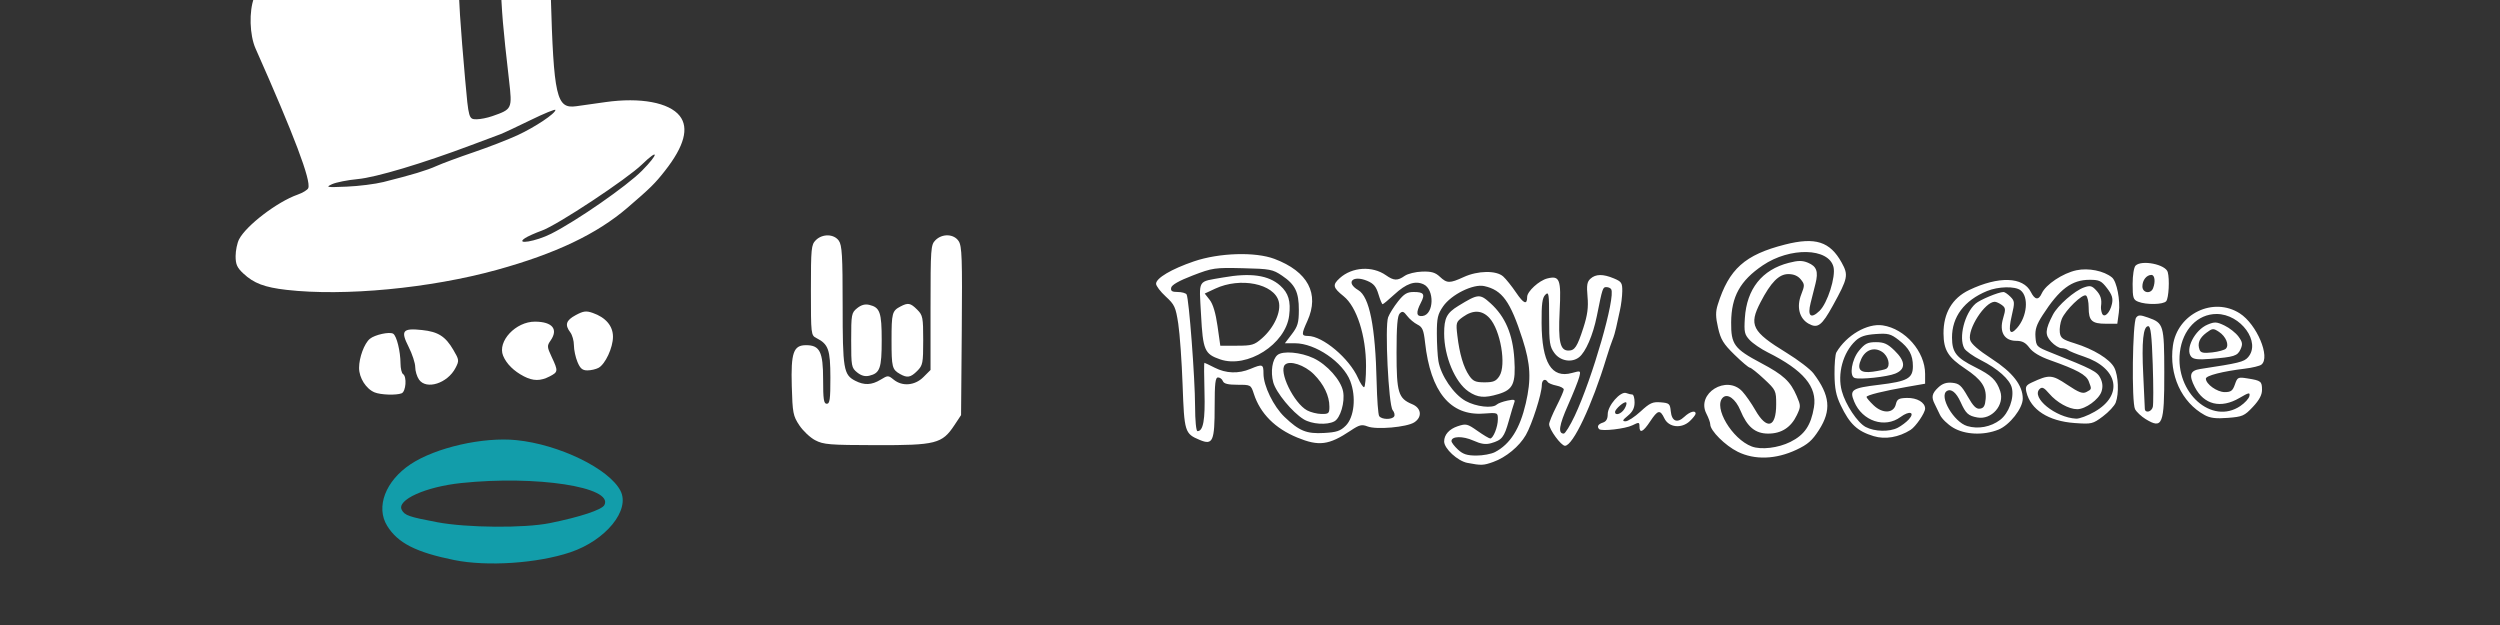 <?xml version="1.0" encoding="UTF-8" standalone="no"?>
<!-- Created with Inkscape (http://www.inkscape.org/) -->

<svg
   xmlns:dc="http://purl.org/dc/elements/1.1/"
   xmlns:cc="http://creativecommons.org/ns#"
   xmlns:rdf="http://www.w3.org/1999/02/22-rdf-syntax-ns#"
   xmlns:svg="http://www.w3.org/2000/svg"
   xmlns="http://www.w3.org/2000/svg"
   xmlns:sodipodi="http://sodipodi.sourceforge.net/DTD/sodipodi-0.dtd"
   xmlns:inkscape="http://www.inkscape.org/namespaces/inkscape"
   width="1024"
   height="256"
   viewBox="0 0 1024 256"
   id="svg2"
   version="1.1"
   inkscape:version="0.91 r13725"
   sodipodi:docname="banner.svg">
  <rect x="0" y="0" width="1024" height="256" fill="#333333" stroke="none"/>
  <defs
     id="defs4" />
  <sodipodi:namedview
     id="base"
     pagecolor="#000000"
     bordercolor="#666666"
     borderopacity="1.0"
     inkscape:pageopacity="0"
     inkscape:pageshadow="2"
     inkscape:zoom="0.98994949"
     inkscape:cx="11.034639"
     inkscape:cy="448.50214"
     inkscape:document-units="px"
     inkscape:current-layer="layer1"
     showgrid="false"
     units="px"
     inkscape:window-width="2560"
     inkscape:window-height="1377"
     inkscape:window-x="-8"
     inkscape:window-y="-8"
     inkscape:window-maximized="1" />
  <g
     inkscape:label="Layer 1"
     inkscape:groupmode="layer"
     id="layer1"
     transform="translate(0,-796.362)">
    <g
       id="g4143"
       transform="translate(1.052,143.505)">
      <path
         inkscape:connector-curvature="0"
         id="path4160"
         d="m 116.308,771.587 c -9.034,-1.036 -13.383,-2.685 -17.689,-6.707 -2.57,-2.401 -3.165,-3.737 -3.165,-7.105 0,-2.282 0.64,-5.387 1.423,-6.901 2.921,-5.649 15.675,-15.384 23.953,-18.284 2.132,-0.747 4.105,-1.955 4.386,-2.685 1.197,-3.118 -5.704,-21.389 -21.597,-57.179 -2.437,-5.489 -2.722,-15.252 -0.607,-20.791 2.132,-5.584 9.969,-14.239 16.942,-18.713 7.665,-4.918 35.136,-18.496 37.419,-18.496 0.425,0 2.16,-0.692 3.854,-1.537 7.359,-3.671 32.754,-7.82 43.058,-7.034 5.848,0.446 8.113,1.117 11.19,3.315 2.122,1.516 4.08,3.431 4.352,4.256 0.272,0.825 1.272,3.525 2.224,6 1.396,3.632 1.876,9.61 2.488,31 1.198,41.872 2.317,46.776 10.412,45.645 2.201,-0.308 7.603,-1.069 12.003,-1.692 14.29,-2.023 26.094,0.173 30.408,5.657 3.88,4.932 1.878,12.387 -6.033,22.463 -4.15,5.286 -5.931,7.041 -15.375,15.151 -12.544,10.772 -29.424,18.803 -53.496,25.45 -27.377,7.559 -62.511,10.899 -86.15,8.188 z m 108.368,-22.974 c 10.473,-5.287 30.975,-19.513 37.221,-25.827 6.955,-7.032 6.995,-9.355 0.044,-2.6 -6.183,6.009 -34.59,24.791 -40.987,27.1 -2.75,0.992 -5.888,2.397 -6.973,3.122 -4.223,2.821 4.427,1.37 10.695,-1.794 z M 155.954,727.424 c 12.013,-3.023 17.711,-4.744 21.813,-6.588 2.303,-1.035 9.137,-3.565 15.187,-5.621 6.05,-2.056 14.15,-5.198 18,-6.981 7.184,-3.328 15.5,-8.878 15.5,-10.345 0,-0.453 -4.612,1.432 -10.25,4.189 -5.638,2.757 -11.15,5.341 -12.25,5.741 -1.1,0.401 -6.46,2.406 -11.911,4.457 -20.05,7.544 -39.069,13.234 -46.589,13.938 -4.125,0.386 -8.85,1.324 -10.5,2.084 -2.761,1.272 -2.283,1.352 6,1.008 4.95,-0.205 11.7,-1.053 15,-1.883 z m 44.572,-26.973 c 8.236,-2.87 8.271,-2.944 6.92,-14.745 -2.558,-22.351 -2.946,-26.975 -3.52,-41.98 -0.709,-18.546 -0.903,-19.684 -3.49,-20.506 -2.774,-0.88 -8.238,1.085 -10.904,3.922 -3.767,4.01 -3.784,16.393 -0.079,58.084 1.453,16.356 1.496,16.503 4.77,16.485 1.502,-0.008 4.338,-0.575 6.303,-1.26 z"
         style="fill:#ffffff;fill-opacity:1" />
      <path
         inkscape:connector-curvature="0"
         id="path4173"
         d="m 152.411,813.591 c -3.508,-1.418 -6.388,-5.94 -6.388,-10.033 0,-4.249 2.141,-10.03 4.414,-11.916 2.025,-1.681 8.077,-3.004 9.557,-2.09 1.425,0.881 2.973,7.169 3.005,12.209 0.013,2.03 0.474,3.969 1.024,4.309 1.651,1.021 1.195,7.211 -0.582,7.893 -2.227,0.854 -8.519,0.642 -11.03,-0.373 z m 18.169,-5.242 c -0.856,-1.222 -1.557,-3.54 -1.557,-5.15 0,-1.61 -1.23,-5.356 -2.733,-8.325 -3.332,-6.581 -2.44,-7.68 5.542,-6.834 6.57,0.696 9.554,2.588 12.79,8.11 2.409,4.11 2.448,4.429 0.91,7.402 -3.265,6.313 -11.941,9.096 -14.953,4.796 z m 42.943,-1.35 c -4.143,-2.154 -7.127,-5.113 -8.498,-8.424 -2.441,-5.892 5.184,-14.029 13.093,-13.972 7.128,0.051 9.601,3.102 6.317,7.791 -1.471,2.1 -1.434,2.598 0.5,6.712 2.694,5.732 2.652,6.123 -0.862,7.94 -3.746,1.937 -6.761,1.924 -10.55,-0.047 z m 21.949,-5.895 c -0.797,-1.907 -1.449,-4.971 -1.449,-6.809 0,-1.838 -0.661,-4.215 -1.468,-5.282 -2.356,-3.114 -1.785,-4.937 2.218,-7.086 3.155,-1.693 4.259,-1.836 6.959,-0.897 5.328,1.853 8.291,5.339 8.291,9.755 0,4.495 -3.15,11.261 -5.938,12.752 -1.062,0.568 -3.109,1.033 -4.548,1.033 -2.041,0 -2.936,-0.763 -4.066,-3.468 z"
         style="fill:#ffffff;fill-opacity:1" />
      <path
         inkscape:connector-curvature="0"
         id="path4186"
         d="m 185.008,882.257 c -15.696,-3.182 -23.128,-6.972 -27.48,-14.014 -4.759,-7.7 -0.689,-18.411 9.588,-25.235 10.284,-6.828 29.686,-11.249 43.33,-9.873 17.539,1.769 37.977,11.709 42.648,20.74 4.102,7.933 -6.026,20.339 -20.585,25.216 -13.497,4.522 -34.05,5.891 -47.5,3.164 z m 39.143,-15.132 c 12.415,-2.507 21.305,-5.448 22.345,-7.391 3.94,-7.361 -27.916,-12.261 -58.656,-9.022 -14.61,1.539 -26.514,6.922 -24.33,11.002 1.206,2.253 2.906,2.844 14.498,5.04 12.144,2.301 35.652,2.489 46.143,0.37 z"
         style="fill:#129daa;fill-opacity:1" />
    </g>
    <path
       style="fill:#ffffff;fill-opacity:1"
       d="m 601.057,985.968 c -4.008,-0.771 -9.534,-5.863 -9.534,-8.785 0,-2.765 2.088,-5.096 5.603,-6.256 3.373,-1.113 3.918,-0.983 8.037,1.92 2.43,1.713 4.783,3.114 5.228,3.114 1.237,0 3.131,-4.755 3.131,-7.861 0,-2.758 -0.018,-2.765 -5.906,-2.34 -13.567,0.981 -21.674,-8.895 -23.917,-29.138 -0.569,-5.132 -1.068,-6.3 -3.13,-7.327 -1.349,-0.672 -3.237,-2.26 -4.196,-3.528 -1.432,-1.895 -1.976,-2.074 -3.047,-1.004 -0.954,0.953 -1.304,5.258 -1.304,16.045 0,16.395 0.718,18.758 6.423,21.12 3.776,1.564 4.188,5.269 0.827,7.439 -3.054,1.972 -15.482,3.067 -19.068,1.681 -2.442,-0.944 -3.376,-0.717 -7,1.705 -8.915,5.957 -12.968,6.482 -21.848,2.83 -9.094,-3.741 -15.162,-9.843 -17.771,-17.872 -1.211,-3.726 -1.253,-3.75 -6.672,-3.75 -3.925,0 -5.615,-0.42 -6.029,-1.5 -0.317,-0.825 -1.202,-1.5 -1.969,-1.5 -1.112,0 -1.393,2.382 -1.393,11.809 0,14.361 -0.739,16.034 -6.099,13.794 -6.141,-2.566 -6.34,-3.203 -7.029,-22.502 -0.346,-9.68 -1.147,-20.976 -1.78,-25.101 -1.047,-6.824 -1.509,-7.828 -5.121,-11.136 -2.184,-2 -3.97,-4.356 -3.97,-5.236 0,-2.304 6.277,-6.017 15.5,-9.169 10.316,-3.526 25.132,-3.982 33,-1.015 13.71,5.169 18.536,14.269 13.478,25.415 -2.507,5.526 -2.48,6.139 0.272,6.15 6.036,0.025 16.893,9.169 20.472,17.241 0.914,2.062 2.026,3.75 2.47,3.75 0.444,0 0.808,-3.911 0.808,-8.691 0,-12.402 -3.808,-24.257 -9.177,-28.572 -4.427,-3.558 -4.655,-4.636 -1.573,-7.425 5.063,-4.581 13.316,-5.093 18.904,-1.174 3.249,2.278 4.734,2.329 7.687,0.26 1.257,-0.881 4.47,-1.668 7.14,-1.75 3.788,-0.116 5.38,0.345 7.251,2.101 2.933,2.753 4.046,2.768 9.768,0.136 5.797,-2.666 13.343,-2.784 16.171,-0.252 1.146,1.026 3.528,4.001 5.294,6.611 3.116,4.606 4.535,5.162 4.535,1.775 0,-2.251 4.892,-6.727 8.263,-7.561 5.095,-1.259 5.698,0.346 5.041,13.418 -0.628,12.5 0.182,16.122 3.609,16.122 2.592,0 3.596,-1.536 6.124,-9.376 1.669,-5.176 2.088,-8.313 1.691,-12.686 -0.425,-4.689 -0.194,-6.112 1.201,-7.374 2.155,-1.95 5.126,-1.986 9.603,-0.115 3.11,1.299 3.463,1.842 3.424,5.25 -0.024,2.091 -0.454,5.601 -0.955,7.801 -0.501,2.2 -1.191,5.35 -1.532,7 -0.341,1.65 -1.004,3.9 -1.473,5 -0.469,1.1 -1.605,4.475 -2.524,7.5 -5.899,19.424 -13.719,36 -16.984,36 -1.584,0 -6.488,-6.695 -6.488,-8.858 0,-0.767 1.35,-4.051 3,-7.298 1.65,-3.247 3,-6.351 3,-6.899 0,-0.547 -1.359,-1.267 -3.021,-1.599 -1.661,-0.332 -3.263,-0.996 -3.559,-1.475 -1.004,-1.625 -2.42,-0.881 -2.42,1.271 0,3.531 -4.008,16.068 -6.538,20.451 -2.7,4.678 -8.136,9.164 -13.372,11.035 -4.012,1.434 -4.901,1.466 -10.556,0.378 z m 11.266,-4.418 c 6.252,-3.266 10.216,-9.534 12.64,-19.985 2.276,-9.816 1.963,-16.02 -1.329,-26.261 -4.993,-15.536 -8.342,-20.171 -15.727,-21.769 -4.484,-0.97 -13.441,3.458 -16.802,8.308 -2.214,3.196 -2.58,4.784 -2.571,11.172 0.006,4.095 0.291,9.142 0.634,11.214 0.979,5.926 6.237,13.654 11.132,16.364 4.298,2.379 10.991,3.151 12.773,1.473 0.522,-0.492 2.48,-1.218 4.35,-1.612 2.711,-0.572 3.29,-0.431 2.857,0.697 -0.299,0.778 -1.323,4.196 -2.277,7.595 -1.891,6.738 -2.787,7.869 -7.26,9.151 -2.208,0.633 -4.093,0.352 -7.322,-1.094 -4.293,-1.922 -8.898,-1.806 -8.898,0.224 0,0.566 1.191,2.132 2.646,3.481 2.061,1.91 3.731,2.452 7.55,2.452 2.697,0 6.119,-0.635 7.604,-1.411 z m -10.824,-24.839 c -5.498,-3.727 -9.976,-14.388 -9.976,-23.754 0,-6.332 1.059,-8.396 5.793,-11.296 8.162,-5 8.81,-5.053 13.191,-1.095 6.032,5.449 9.132,12.701 9.764,22.844 0.629,10.075 -0.499,12.561 -6.514,14.363 -5.736,1.718 -8.511,1.478 -12.258,-1.062 z m 12.637,-6.282 c 2.941,-4.488 0.472,-18.926 -4.075,-23.832 -2.993,-3.229 -6.665,-3.394 -10.754,-0.482 -2.92,2.079 -3.001,2.346 -2.368,7.75 0.866,7.386 2.517,12.972 4.833,16.347 1.577,2.299 2.61,2.75 6.295,2.75 3.614,0 4.708,-0.456 6.068,-2.532 z m -62.924,20.298 c 3.49,-3.49 4.335,-11.798 1.859,-18.281 -2.955,-7.737 -14.291,-15.485 -22.655,-15.485 l -4.13,0 2.853,-3.741 c 2.411,-3.161 2.856,-4.687 2.869,-9.843 0.019,-7.38 -1.493,-10.478 -6.886,-14.114 -3.83,-2.582 -4.884,-2.781 -16.098,-3.045 -11.48,-0.27 -12.368,-0.141 -20.489,2.98 -5.631,2.164 -8.602,3.852 -8.823,5.012 -0.258,1.354 0.349,1.75 2.68,1.75 1.658,0 3.294,0.453 3.636,1.006 0.965,1.561 3.453,34.3 3.476,45.744 0.012,5.903 0.43,10.25 0.986,10.25 2.369,0 3.187,-4.592 2.867,-16.088 -0.182,-6.553 -0.201,-11.914 -0.042,-11.913 0.159,7.5e-4 2.054,0.901 4.21,2.001 4.667,2.381 9.739,2.554 14.654,0.5 4.993,-2.086 5.346,-1.956 5.346,1.971 0,4.967 4.115,13.418 8.628,17.72 6.051,5.768 8.982,6.958 16.149,6.56 5.182,-0.288 6.736,-0.808 8.912,-2.985 z m -17.228,-2.627 c -4.634,-2.826 -11.339,-10.974 -12.462,-15.143 -1.172,-4.352 -0.386,-9.429 1.73,-11.186 2.183,-1.812 9.525,-1.17 14.759,1.29 5.571,2.619 11.256,9.023 12.126,13.66 0.816,4.348 -1.105,10.898 -3.584,12.225 -2.994,1.602 -9.246,1.182 -12.57,-0.845 z m 10.539,-5.171 c 0,-4.427 -2.285,-9.186 -6.374,-13.275 -3.783,-3.783 -9.917,-5.802 -11.826,-3.893 -2.703,2.703 3.613,15.726 9.062,18.687 1.451,0.788 4.101,1.451 5.888,1.473 2.961,0.037 3.25,-0.23 3.25,-2.992 z m -44.724,-19.362 c -6.409,-2.198 -7.08,-3.758 -7.849,-18.246 -0.793,-14.939 -1.699,-13.4 9.007,-15.304 11.294,-2.01 18.625,-0.967 23.422,3.333 3.389,3.037 4.388,6.393 3.658,12.293 -1.451,11.73 -17.184,21.717 -28.239,17.925 z m 17.122,-8.65 c 4.962,-4.357 7.935,-10.895 6.853,-15.07 -1.887,-7.283 -15.726,-10.074 -26.035,-5.25 l -4.285,2.005 2.049,2.605 c 1.336,1.698 2.446,5.416 3.191,10.679 l 1.142,8.075 6.809,0 c 6.162,0 7.139,-0.289 10.276,-3.044 z m 128.075,31.794 c 7.242,-15.344 16.864,-48.778 14.936,-51.897 -0.29,-0.469 -1.167,-0.853 -1.949,-0.853 -1.502,0 -1.586,0.255 -3.927,11.901 -1.566,7.787 -4.582,14.751 -7.297,16.849 -3.001,2.319 -7.654,1.528 -10.047,-1.71 -1.946,-2.632 -2.188,-4.205 -2.188,-14.214 0,-10.236 -0.142,-11.112 -1.573,-9.682 -1.23,1.23 -1.56,3.756 -1.514,11.598 0.095,16.2 4.072,22.736 12.431,20.428 3.625,-1.001 3.649,-0.988 2.986,1.66 -0.367,1.468 -2.428,6.637 -4.58,11.487 -3.686,8.309 -4.193,11.682 -1.756,11.682 0.581,0 2.597,-3.263 4.479,-7.25 z m -73.946,0.206 c 0.355,-0.574 0.077,-1.728 -0.617,-2.565 -1.682,-2.027 -3.253,-34.359 -1.849,-38.052 0.549,-1.445 2.373,-4.363 4.053,-6.483 2.457,-3.102 3.71,-3.856 6.411,-3.856 4.179,0 4.764,0.888 2.924,4.436 -2.099,4.046 -1.854,5.762 0.768,5.384 4.645,-0.67 4.905,-10.896 0.33,-12.98 -3.469,-1.581 -7.071,-0.318 -11.967,4.195 -2.366,2.181 -4.519,3.966 -4.783,3.966 -0.264,0 -1.03,-1.835 -1.702,-4.077 -0.947,-3.162 -1.981,-4.395 -4.602,-5.49 -5.964,-2.492 -8.999,0.656 -3.668,3.805 4.586,2.709 7.01,14.887 7.527,37.813 0.156,6.902 0.617,13.09 1.025,13.75 0.912,1.475 5.267,1.586 6.151,0.156 z m 140.739,14.493 c -5.152,-2.546 -11.266,-8.639 -11.266,-11.226 0,-0.727 -0.71,-2.696 -1.579,-4.375 -4.294,-8.303 8.312,-16.09 14.728,-9.098 1.388,1.512 3.757,4.915 5.265,7.561 4.749,8.334 8.586,7.307 8.586,-2.297 0,-5.592 -0.128,-5.861 -4.957,-10.378 -2.726,-2.55 -5.347,-4.637 -5.823,-4.637 -0.476,0 -3.308,-2.388 -6.293,-5.308 -4.568,-4.468 -5.633,-6.212 -6.733,-11.023 -1.019,-4.459 -1.05,-6.534 -0.138,-9.442 4.597,-14.664 11.11,-20.488 27.589,-24.669 12.4,-3.146 18.382,-1.24 23.162,7.378 2.858,5.153 2.609,6.376 -3.585,17.622 -4.547,8.256 -6.226,9.509 -9.948,7.42 -3.808,-2.137 -5.001,-6.897 -3.004,-11.982 1.449,-3.69 1.435,-4.142 -0.197,-6.156 -1.171,-1.446 -2.878,-2.174 -5.096,-2.174 -3.842,0 -7.139,3.339 -11.392,11.537 -4.862,9.372 -3.497,12.028 10.636,20.687 4.796,2.939 9.781,6.753 11.078,8.476 6.792,9.027 7.382,15.103 2.246,23.131 -2.78,4.346 -4.59,5.935 -9.25,8.124 -8.432,3.961 -17.083,4.258 -24.028,0.826 z m 21.572,-4.055 c 5.762,-2.871 8.398,-6.744 9.631,-14.146 1.405,-8.44 -4.281,-15.2 -18.968,-22.548 -2.75,-1.376 -6.067,-3.645 -7.37,-5.043 -2.098,-2.249 -2.323,-3.278 -1.962,-8.949 0.763,-11.98 7.013,-19.838 18.023,-22.66 3.853,-0.988 5.518,-0.997 7.819,-0.044 3.588,1.486 4.344,3.606 3.078,8.631 -0.536,2.126 -1.428,5.665 -1.982,7.864 -1.357,5.385 0.073,6.662 3.638,3.246 3.267,-3.131 6.73,-14.009 5.729,-17.997 -1.973,-7.863 -17.801,-8.221 -28.973,-0.656 -9.253,6.265 -12.856,12.758 -12.942,23.323 -0.074,9.051 1.239,10.843 12.197,16.658 9.278,4.923 12.039,7.477 14.663,13.564 1.694,3.929 1.697,4.319 0.059,7.77 -2.401,5.061 -6.319,7.594 -11.745,7.594 -5.319,0 -8.598,-2.736 -11.4,-9.513 -1.95,-4.714 -5.29,-7.128 -7.209,-5.21 -3.935,3.935 3.803,16.967 11.877,20.001 3.853,1.448 10.812,0.62 15.838,-1.885 z m 34.104,-2.342 c -6.739,-2.045 -9.8,-4.915 -13.517,-12.673 -1.9,-3.966 -2.471,-6.826 -2.531,-12.674 -0.043,-4.154 0.301,-8.195 0.765,-8.981 4.149,-7.037 12.678,-12.002 18.985,-11.051 9.184,1.385 17.358,10.744 17.358,19.876 l 0,4.017 -7.25,1.266 c -9.995,1.745 -16.75,3.427 -16.75,4.17 0,0.343 1.299,1.868 2.886,3.388 3.709,3.553 8.241,3.359 9.125,-0.39 0.5,-2.12 1.19,-2.516 4.54,-2.605 4.111,-0.109 7.45,1.843 7.45,4.356 0,1.767 -3.833,7.391 -5.95,8.73 -4.822,3.049 -10.404,3.999 -15.109,2.571 z m 9.86,-3.449 c 1.486,-0.769 3.518,-2.299 4.515,-3.401 2.711,-2.996 0.292,-3.712 -3.376,-1 -6.441,4.762 -15.669,1.699 -18.982,-6.301 -2.015,-4.865 -1.001,-5.55 10.213,-6.896 11.593,-1.391 13.828,-2.622 13.828,-7.613 0,-4.585 -1.54,-7.423 -5.824,-10.732 -3.267,-2.523 -4.315,-2.795 -9.413,-2.437 -4.307,0.302 -6.369,0.997 -8.276,2.788 -5.134,4.823 -7.5,13.516 -5.599,20.575 1.489,5.53 6.42,12.949 9.78,14.714 3.674,1.93 9.717,2.069 13.133,0.302 z m -17.645,-20.383 c -2.312,-0.771 -1.233,-7.563 1.779,-11.196 2.425,-2.925 3.528,-3.477 6.941,-3.477 3.266,0 4.748,0.668 7.59,3.423 4.591,4.45 4.687,7.66 0.282,9.466 -3.229,1.324 -14.378,2.523 -16.593,1.785 z m 12.926,-3.77 c 1.893,-1.17 0.893,-5.235 -1.707,-6.938 -3.202,-2.098 -6.8,-0.869 -8.522,2.911 -1.961,4.305 -0.477,5.936 4.749,5.219 2.51,-0.344 4.976,-0.88 5.48,-1.192 z m 27.371,24.107 c -2.225,-1.334 -4.641,-3.692 -5.367,-5.24 -0.726,-1.548 -1.718,-3.596 -2.204,-4.551 -1.397,-2.747 -1.057,-4.252 1.507,-6.661 1.709,-1.605 3.338,-2.154 5.715,-1.924 2.839,0.275 3.764,1.094 6.336,5.611 2.275,3.996 3.507,5.219 5.035,5 1.545,-0.221 2.096,-1.164 2.33,-3.988 0.4,-4.812 -1.746,-7.991 -8.358,-12.38 -7.026,-4.664 -8.851,-7.618 -8.905,-14.423 -0.067,-8.311 3.564,-14.487 10.456,-17.789 12.089,-5.79 22.172,-5.479 25.319,0.782 1.654,3.289 3.145,3.478 4.472,0.565 1.661,-3.645 8.584,-8.259 14.2,-9.463 4.911,-1.053 11.299,0.24 14.562,2.948 1.97,1.635 3.485,9.402 2.804,14.37 l -0.629,4.586 -4.664,0 c -5.761,0 -7.064,-1.225 -7.064,-6.641 0,-2.333 -0.491,-4.544 -1.09,-4.915 -1.381,-0.853 -8.413,5.943 -9.924,9.59 -0.627,1.513 -0.992,3.978 -0.813,5.478 0.283,2.36 1.095,2.964 6.029,4.485 7.809,2.407 14.488,6.503 16.292,9.993 1.685,3.258 1.986,10.617 0.586,14.3 -0.506,1.331 -2.868,3.876 -5.25,5.656 -4.166,3.114 -4.605,3.217 -11.575,2.723 -10.745,-0.762 -18.052,-5.467 -19.771,-12.73 -0.501,-2.118 -0.119,-2.788 2.205,-3.868 7.186,-3.34 8.258,-3.271 14.563,0.94 4.778,3.191 6.304,3.763 7.84,2.941 2.22,-1.188 2.194,-1.067 0.94,-4.365 -1.022,-2.688 -4.798,-4.751 -15.877,-8.675 -4.148,-1.469 -7.069,-3.228 -8.438,-5.079 -1.56,-2.11 -2.931,-2.832 -5.382,-2.832 -4.919,0 -7.053,-3.661 -5.382,-9.237 1.107,-3.694 1.047,-4.289 -0.546,-5.455 -0.984,-0.719 -2.278,-1.308 -2.875,-1.308 -4.019,0 -11.214,11.146 -10.088,15.628 0.397,1.583 3.371,4.18 8.828,7.71 8.568,5.543 12.729,10.88 12.729,16.325 0,4.009 -5.393,10.876 -9.983,12.712 -6.087,2.436 -13.691,2.099 -18.563,-0.821 z m 19.265,-3.167 c 3.563,-2.704 5.851,-8.984 4.799,-13.175 -0.863,-3.437 -5.765,-7.805 -12.676,-11.294 -3.171,-1.601 -6.233,-3.783 -6.803,-4.849 -2.374,-4.436 0.115,-14.293 4.621,-18.294 1.791,-1.59 9.44,-4.776 11.467,-4.776 0.481,0 1.741,0.867 2.801,1.927 1.798,1.798 1.835,2.318 0.565,7.75 -1.546,6.611 -0.794,8.395 2.144,5.086 4.167,-4.693 4.921,-12.792 1.44,-15.481 -2.232,-1.725 -9.145,-1.565 -13.704,0.317 -9.346,3.858 -14.39,10.575 -14.35,19.112 0.028,6.037 1.751,8.233 9.478,12.082 6.724,3.35 8.74,5.282 10.267,9.844 1.885,5.629 -3.494,11.825 -9.344,10.764 -3.752,-0.68 -4.762,-1.608 -6.893,-6.336 -1.763,-3.909 -3.863,-5.594 -5.619,-4.509 -3.352,2.072 2.818,12.711 8.322,14.352 4.51,1.345 9.664,0.382 13.487,-2.519 z m 38.738,-3.364 c 11.88,-6.797 9.698,-17.857 -4.456,-22.589 -3.025,-1.011 -5.928,-2.198 -6.45,-2.637 -0.522,-0.439 -1.742,-0.798 -2.71,-0.798 -0.968,0 -2.855,-1.182 -4.194,-2.626 -2.632,-2.839 -2.503,-4.884 0.703,-11.082 1.957,-3.784 8.843,-9.815 12.769,-11.183 2.446,-0.853 3.206,-0.677 4.889,1.129 1.92,2.061 2.439,3.74 2.044,6.615 -0.102,0.744 0.075,2.032 0.393,2.863 0.842,2.194 3.254,-0.067 4.08,-3.825 0.507,-2.31 0.066,-3.74 -1.987,-6.431 -2.321,-3.043 -3.181,-3.46 -7.138,-3.46 -7.351,0 -12.375,3.777 -19.276,14.491 -2.497,3.876 -3.149,5.876 -2.919,8.956 0.286,3.839 0.487,4.042 6.296,6.354 17.147,6.825 19.006,7.787 20.322,10.522 0.906,1.884 1.039,3.601 0.423,5.462 -1.068,3.226 -6.564,7.215 -9.942,7.215 -3.421,0 -8.363,-2.75 -11.47,-6.382 -2.115,-2.472 -2.928,-2.865 -3.923,-1.895 -3.599,3.507 6.531,11.735 14.969,12.158 1.308,0.066 4.718,-1.22 7.578,-2.856 z m -202.957,7.141 c -1.02,-1.02 -0.441,-2.05 1.501,-2.666 1.379,-0.438 2,-1.513 2,-3.462 0,-3.528 5.268,-9.533 7.583,-8.645 0.87,0.334 1.994,0.607 2.499,0.607 0.505,0 0.918,1.446 0.918,3.212 0,2.292 -0.788,3.858 -2.75,5.464 -2.203,1.804 -2.397,2.259 -0.978,2.288 0.975,0.02 3.757,-1.793 6.182,-4.028 3.796,-3.499 4.94,-4.021 8.228,-3.75 3.515,0.289 3.844,0.577 4.136,3.622 0.399,4.153 2.611,5.078 5.548,2.319 2.293,-2.154 4.635,-2.811 4.635,-1.301 0,0.454 -1.076,1.836 -2.391,3.071 -3.388,3.183 -8.617,2.607 -10.407,-1.147 -1.755,-3.679 -2.692,-3.478 -5.821,1.25 -2.888,4.364 -4.381,5.072 -4.381,2.077 0,-1.79 -0.202,-1.823 -2.909,-0.472 -2.853,1.423 -12.609,2.544 -13.592,1.561 z m 10.33,-8.263 c 0.72,-1.154 1.056,-2.351 0.747,-2.661 -0.663,-0.663 -4.575,2.682 -4.575,3.913 0,1.645 2.537,0.815 3.829,-1.252 z m 213.485,4.147 c -1.752,-1.069 -3.697,-2.897 -4.321,-4.063 -1.455,-2.719 -1.057,-35.551 0.455,-37.504 0.884,-1.142 1.663,-1.145 4.874,-0.014 6.384,2.247 6.611,3.011 6.647,22.347 0.04,21.602 -0.705,23.472 -7.654,19.234 z m 2.95,-4.951 c 0.274,-1.046 0.261,-8.921 -0.027,-17.5 -0.401,-11.933 -0.832,-15.598 -1.835,-15.598 -2.081,0 -2.734,6.344 -2.051,19.912 0.348,6.923 0.637,13.15 0.642,13.838 0.013,1.987 2.723,1.448 3.272,-0.652 z m 21.236,3.308 c -9.488,-5.215 -14.641,-16.473 -13.001,-28.402 1.795,-13.054 16.557,-20.196 27.393,-13.254 6.964,4.461 12.667,17.979 8.858,20.994 -0.688,0.544 -3.725,1.286 -6.75,1.649 -9.11,1.093 -16,2.854 -16,4.091 0,2.229 4.598,5.515 7.717,5.515 2.56,0 3.274,-0.535 4.178,-3.129 1.046,-3.001 1.261,-3.102 5.252,-2.463 5.469,0.875 5.852,1.182 5.852,4.69 0,2.067 -1.148,4.201 -3.75,6.97 -3.469,3.691 -4.238,4.027 -10.25,4.489 -4.889,0.375 -7.244,0.09 -9.5,-1.15 z m 14.595,-3.691 c 1.865,-1.257 3.548,-3.1 3.74,-4.096 0.306,-1.589 -0.194,-1.493 -4.081,0.785 -7.624,4.468 -14.535,2.787 -18.274,-4.443 -2.545,-4.921 -1.973,-6.796 2.27,-7.439 15.725,-2.381 17.849,-2.9 19.5,-4.766 5.446,-6.156 -2.943,-17.744 -12.852,-17.753 -7.784,-0.007 -13.95,6.409 -15.041,15.65 -1.956,16.568 13.042,29.943 24.739,22.061 z m -20.122,-20.247 c -2.54,-3.06 1.495,-10.929 6.725,-13.115 2.899,-1.211 3.724,-1.166 6.958,0.386 2.018,0.968 4.574,2.985 5.68,4.482 1.677,2.269 1.822,3.137 0.872,5.222 -1.257,2.759 -2.597,3.187 -12.373,3.947 -5.071,0.394 -6.952,0.174 -7.862,-0.923 z m 14.213,-3.254 c 1.482,-1.482 0.033,-5.024 -2.819,-6.893 -2.327,-1.524 -2.649,-1.501 -5.174,0.383 -2.851,2.127 -3.75,4.402 -2.76,6.983 0.469,1.222 1.614,1.456 5.172,1.055 2.513,-0.283 5.025,-0.971 5.582,-1.527 z m -35.936,-19.245 c -2.001,-0.804 -2.25,-1.605 -2.25,-7.237 0,-3.592 0.519,-6.852 1.2,-7.532 2.478,-2.478 12.306,-0.514 13.182,2.634 0.818,2.939 0.417,10.625 -0.622,11.916 -1.15,1.43 -8.165,1.563 -11.51,0.219 z m 6.143,-5.551 c 1.026,-2.674 0.675,-5.418 -0.693,-5.418 -2.003,0 -3.7,2.155 -3.7,4.7 0,2.698 3.419,3.257 4.393,0.718 z"
       id="path4201"
       inkscape:connector-curvature="0" />
    <path
       style="fill:#ffffff;fill-opacity:1"
       d="m 333.893,976.679 c -2.064,-1.09 -4.989,-3.847 -6.5,-6.128 -2.543,-3.839 -2.772,-5.03 -3.082,-16.021 -0.387,-13.742 0.674,-16.782 5.858,-16.782 5.621,0 6.977,2.72 6.977,14 0,8.222 0.267,10 1.5,10 1.242,0 1.496,-1.851 1.478,-10.75 -0.024,-11.47 -0.793,-13.641 -5.728,-16.168 -2.211,-1.132 -2.25,-1.476 -2.25,-19.617 0,-17.131 0.144,-18.609 2,-20.465 2.718,-2.718 7.462,-2.606 9.443,0.223 1.305,1.863 1.557,6.141 1.557,26.453 0,26.176 0.376,28.433 5.145,30.9 3.709,1.918 6.747,1.788 10.41,-0.446 2.981,-1.818 3.111,-1.818 5.361,0.004 3.543,2.869 8.682,2.423 12.161,-1.056 l 2.923,-2.923 0,-25.577 c 0,-24.244 0.104,-25.681 2,-27.577 2.806,-2.806 7.55,-2.616 9.515,0.382 1.353,2.065 1.522,6.969 1.273,36.825 l -0.288,34.443 -2.751,4.155 c -5.001,7.554 -7.541,8.201 -31.959,8.151 -19.241,-0.04 -21.651,-0.235 -25.042,-2.025 z m 17.189,-27.781 c -2.319,-1.878 -2.437,-2.512 -2.437,-13.15 0,-10.638 0.117,-11.272 2.437,-13.15 1.675,-1.356 3.238,-1.78 5,-1.357 4.363,1.049 5.063,3.056 5.063,14.507 0,11.45 -0.701,13.458 -5.063,14.507 -1.762,0.424 -3.325,-8.6e-4 -5,-1.357 z m 17.563,0.655 c -3.23,-1.832 -3.469,-2.784 -3.469,-13.805 0,-11.161 0.235,-12.051 3.654,-13.85 3.122,-1.643 4.099,-1.457 6.861,1.305 2.282,2.282 2.455,3.165 2.455,12.545 0,9.38 -0.173,10.264 -2.455,12.545 -2.709,2.709 -4.063,2.951 -7.045,1.26 z"
       id="path4149"
       inkscape:connector-curvature="0" />
  </g>
</svg>

